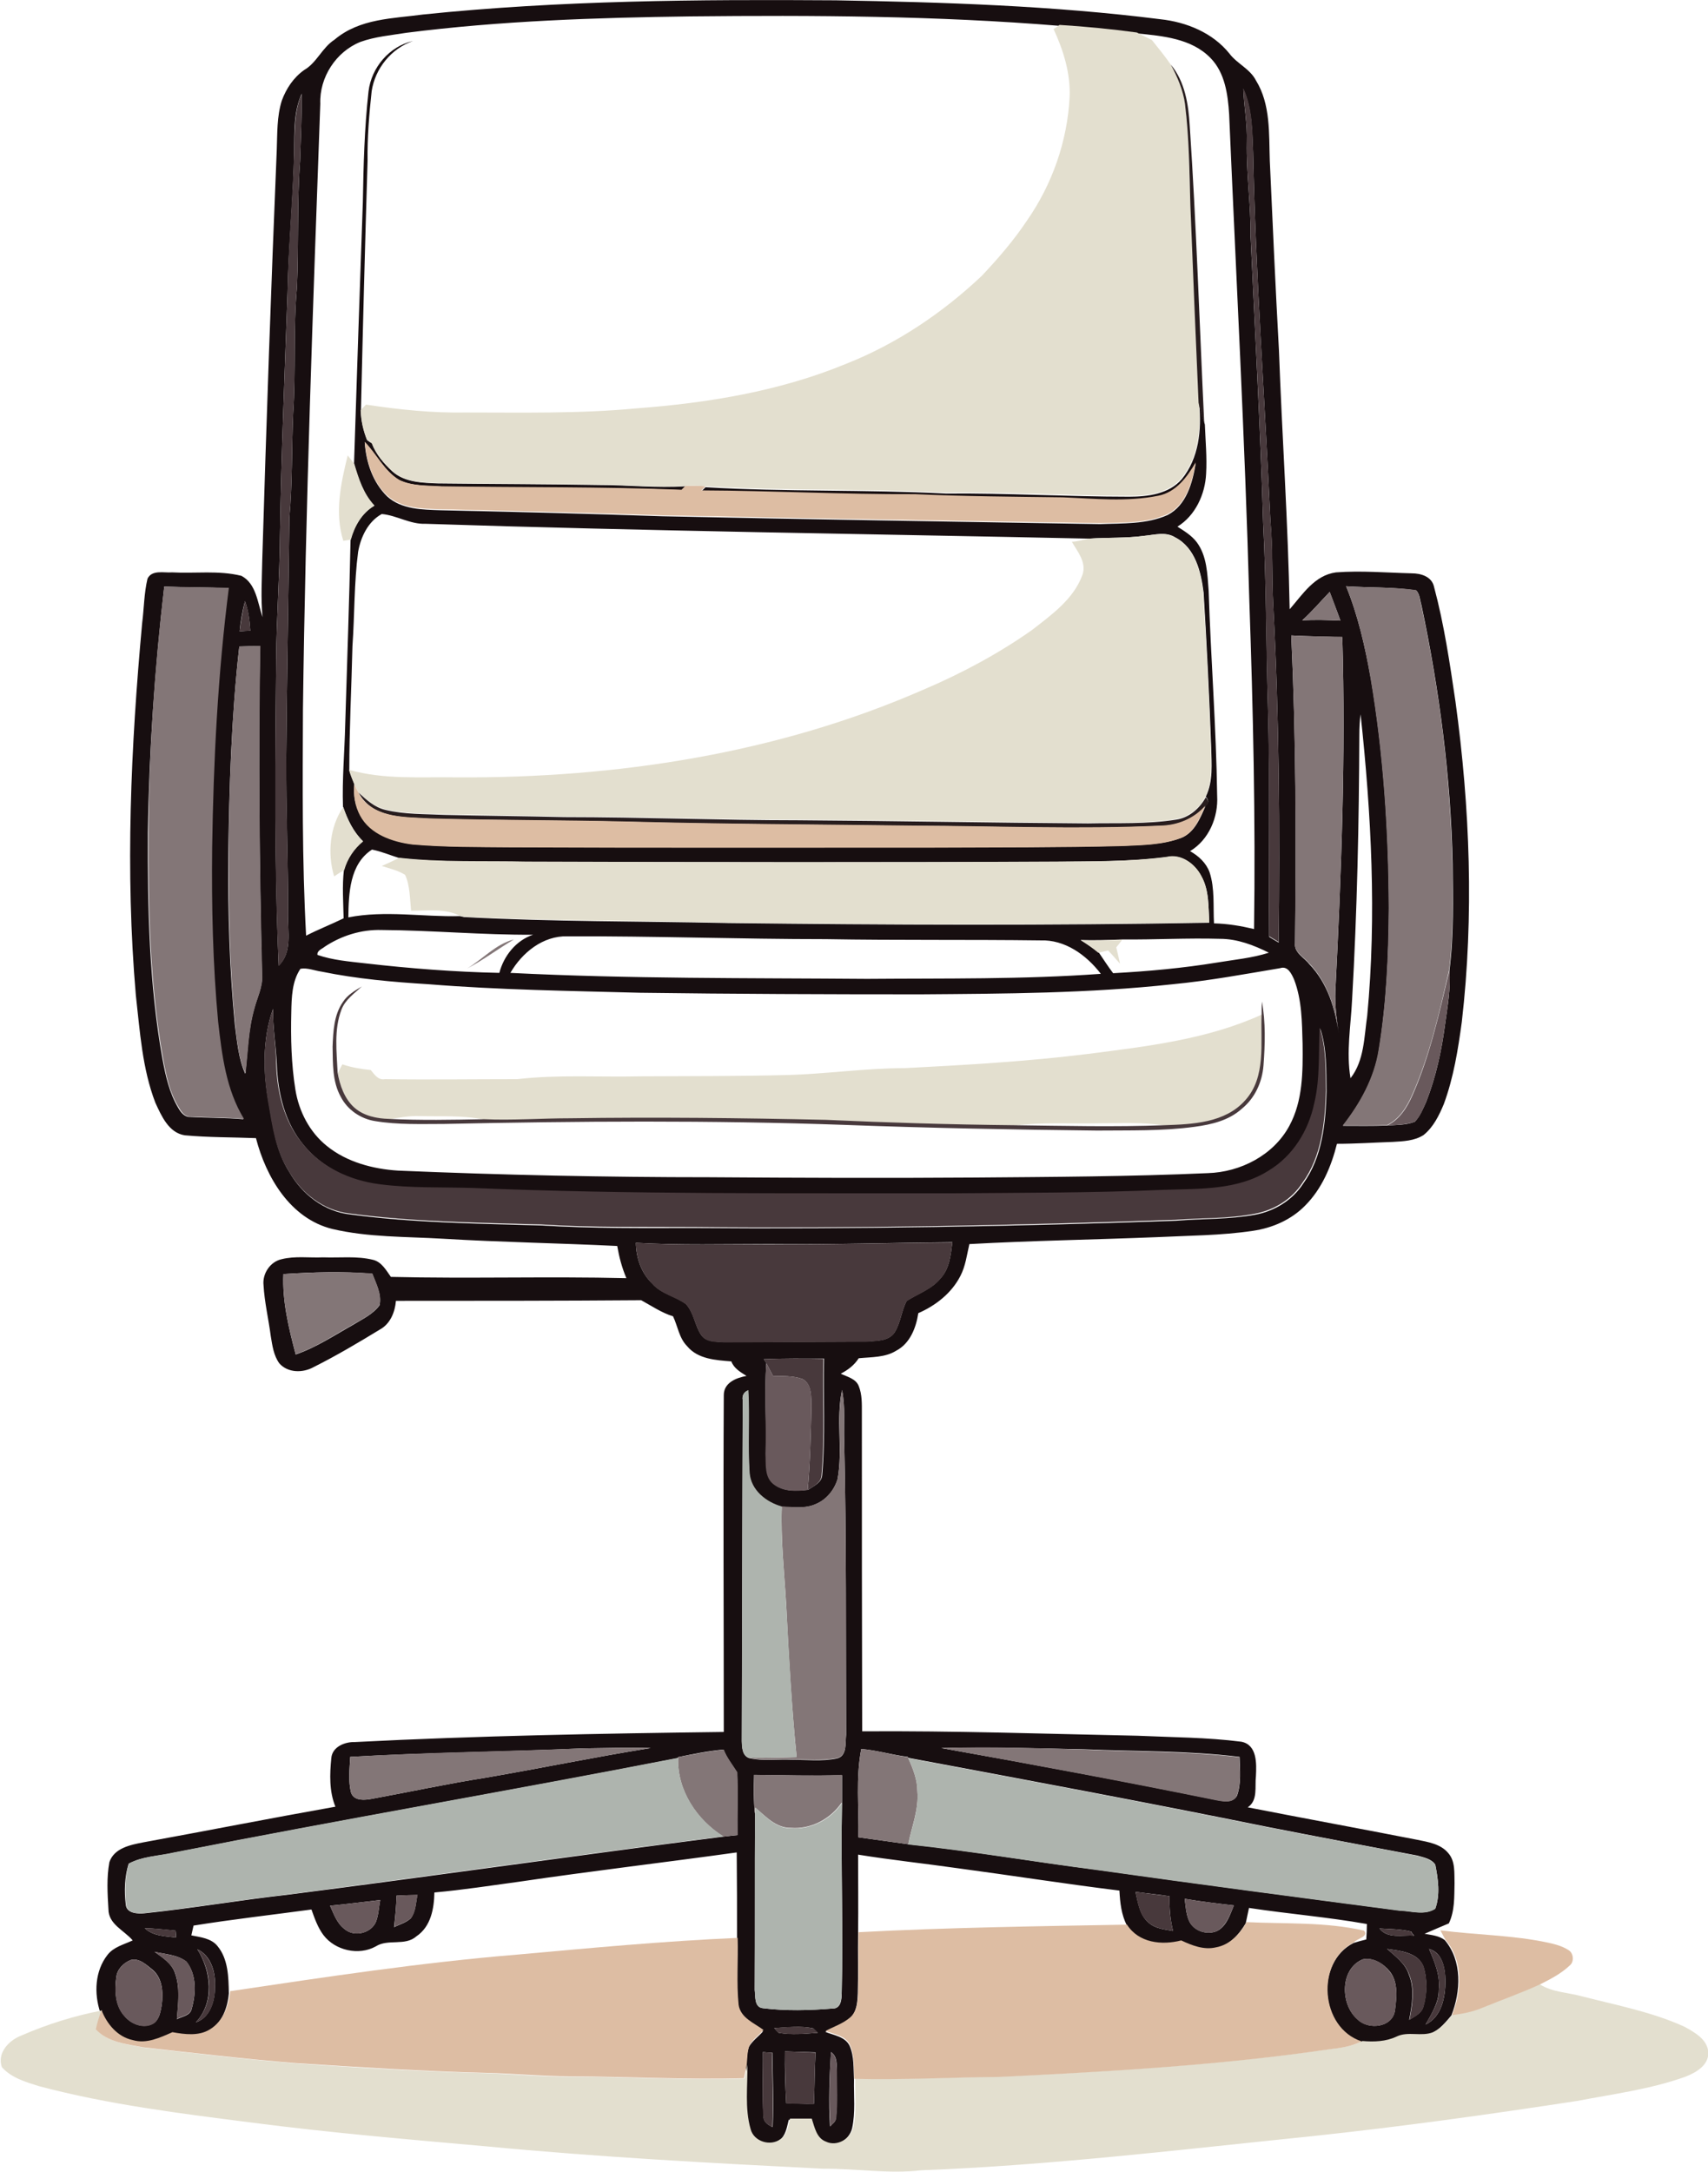 <?xml version="1.0" encoding="utf-8"?>
<!-- Generator: Adobe Illustrator 19.2.0, SVG Export Plug-In . SVG Version: 6.00 Build 0)  -->
<svg version="1.1" id="Layer_1" xmlns="http://www.w3.org/2000/svg" xmlns:xlink="http://www.w3.org/1999/xlink" x="0px" y="0px"
	 viewBox="0 0 541.8 688.7" enable-background="new 0 0 541.8 688.7" xml:space="preserve">
<g>
	<g>
		<path fill="#170E10" d="M134.2,4.6c43.5-4.5,87.2-4.8,130.9-4.5c34.4,0.6,68.9,1.7,103,6c8.3,0.9,16.6,4.3,21.9,10.9
			c2.4,3.2,6.5,4.8,8.4,8.5c4.7,7.6,4.1,16.9,4.4,25.5c0.9,20,1.8,40.1,2.9,60.1c1,27.4,2.9,54.7,3.4,82.1
			c4.1-4.7,7.9-10.8,14.7-11.7c8-0.6,16,0.1,24,0.3c2.9,0,6.4,1,7.1,4.3c3.2,11.9,5,24.2,6.8,36.4c4.6,33.6,5.9,67.9,2,101.6
			c-1.2,8.8-2.6,17.6-5.7,26c-1.5,3.6-3.3,7.3-6.4,9.8c-2.9,1.9-6.5,2-9.8,2.2c-5.9,0.2-11.8,0.6-17.7,0.6
			c-1.8,7.2-4.8,14.3-10.1,19.6c-4.4,4.5-10.4,7.1-16.6,8c-10.1,1.5-20.3,1.5-30.4,2c-19.8,0.8-39.7,1.1-59.5,2.2
			c-0.8,3.4-1.2,7-2.9,10.2c-2.8,5.4-7.8,9.3-13.3,11.7c-0.7,4.6-2.6,9.6-7,11.9c-3.5,2.2-7.9,2-11.9,2.4c-1.4,2.2-3.4,3.7-5.7,4.9
			c2.1,1,4.8,1.6,5.7,3.9c1.1,2.7,1,5.7,1,8.5c0,33.7,0,67.3,0.1,101c29.1-0.2,58.2,0.8,87.3,1.4c11,0.5,22.1,0.5,33,1.9
			c5,1,4.8,6.9,4.6,10.9c-0.4,3.4,0.7,7.7-2.6,9.9c17.9,3.5,35.9,6.8,53.8,10.3c3.4,0.7,7.4,1.3,9.8,4.2c2.3,2.6,1.9,6.3,2,9.6
			c-0.1,4.3,0.1,8.7-1.8,12.7c-2.6,1.1-5.2,2.2-7.7,3.3c2.2,0.4,4.6,0.6,6.4,2c5.6,6.6,5.1,16.3,2.1,23.9c-1.8,2.1-3.6,4.4-6.2,5.6
			c-3.7,1.5-8-0.4-11.6,1.4c-3.4,1.6-7.1,1.8-10.8,1.4c-13.1-4.4-14.7-25.2-2.4-31.4c1.3-0.4,2.7-0.8,4-1.1c0.1-1.6,0.2-3.3,0.2-4.9
			c-12.4-2.2-24.9-3.2-37.4-5.1c-0.3,1.6-0.7,3.1-1,4.7l0,0.1c-2.1,3.6-5.2,7.1-9.5,8c-3.9,0.9-7.6-0.6-11-2.2
			c-6.2,1.6-13.5,0.8-17.2-5c-1.8-3.4-2.2-7.3-2.4-11.1c-17.1-2.1-34.2-4.8-51.4-7.1c-10.5-1.5-21-2.6-31.5-4.3
			c0,8.3,0.1,16.6,0,24.9c-0.1,6.4,0.1,12.8-0.1,19.2c-0.1,2.7-0.3,5.8-2.5,7.8c-2.3,1.9-5.1,2.9-7.8,4.3c2.7,1.1,6.3,1.5,7.7,4.4
			c1.5,3.4,1.2,7.2,1.4,10.8c-0.1,5.1,0.5,10.3-0.6,15.4c-0.9,3.7-5.2,6.3-8.7,4.6c-3-1.1-3.6-4.6-4.5-7.3c-2.3,0-4.6,0-6.9,0
			c-0.6,2.3-0.9,5-3,6.5c-3.2,2.4-8.5,0.8-9.5-3.2c-1.9-6.6-0.9-13.7-1-20.5c0.2-2,0.2-4.1,0.9-6c1.1-1.9,3-3.2,4.4-4.8
			c-2.9-2.3-7.3-3.9-7.9-8c-0.7-7.1-0.2-14.2-0.3-21.2c0-9.2,0-18.4-0.1-27.6c-23,3.2-46.1,5.9-69.1,9.3c-8.9,1.2-17.8,2.6-26.8,3.4
			c-0.1,5.1-1.1,10.8-5.7,13.9c-3.6,3.2-9,0.7-12.9,3.2c-5.4,3-12.9,1.3-16.6-3.6c-1.8-2.4-2.8-5.3-3.8-8.1
			c-12.5,1.7-25,3.1-37.4,5.1c-0.2,1-0.5,2.1-0.7,3.1c2.9,0.6,6.3,0.9,8.3,3.4c3.4,4.1,3.5,9.8,3.6,15c-0.4,4.6-2.2,9.5-6.4,12.1
			c-3.6,2.2-8,1.6-11.9,0.9c-3.9,1.7-8.2,3.8-12.6,2.5c-4.8-1-8.2-5.1-9.9-9.5c-2-6-1.7-13.1,2.3-18.2c1.9-2.5,5.2-3.3,8-4.6
			c-2.7-3.2-7.7-5.1-7.7-9.9c-0.3-5-0.6-10,0.3-14.9c1.5-4.5,6.7-5.5,10.8-6.3c20.3-3.7,40.6-7.7,60.9-11.3
			c-2-4.9-1.8-10.3-1.3-15.4c0.3-3.6,4.3-5.2,7.5-5.1c39-2,78-2.7,117-3.2c0-35.6-0.2-71.2,0-106.8c0-4,4-5.5,7.2-6.1
			c-1.9-1.2-4-2.4-4.8-4.6c-4.9-0.4-10.6-0.7-14-4.8c-2.6-2.6-3-6.4-4.5-9.5c-3.6-1.1-6.8-3.3-10.1-5.1c-25.9,0.2-51.9,0.2-77.8,0.2
			c-0.3,3.6-1.8,7.3-5.1,9.1c-6.9,4.2-13.8,8.3-21,11.9c-3.4,1.9-8.2,1.9-10.9-1.2c-1.8-2.5-2.2-5.6-2.7-8.6
			c-0.7-5.4-2-10.8-2.3-16.2c-0.4-3.6,2.1-7.4,5.7-8.2c4.3-1.1,8.8-0.4,13.2-0.6c5.3,0.2,10.7-0.5,15.9,0.8c2.7,0.7,4.1,3.3,5.6,5.4
			c24.9,0.6,49.8-0.2,74.7,0.4c-1.4-3.3-2.3-6.7-2.9-10.2c-18.4-0.9-36.9-1.2-55.3-2.3c-11.7-0.7-23.6-0.4-35.1-3.1
			c-13.3-3.3-21-16.4-24.2-28.8c-7.5-0.3-15.1-0.2-22.6-0.9c-5.1-0.8-7.4-6.2-9.3-10.3c-4.2-10.9-4.9-22.7-6.2-34.1
			c-3.4-39.3-1.6-78.8,2-118c0.6-4.7,0.6-9.5,1.7-14.1c1.4-2.9,5.2-1.8,7.8-2c7.3,0.4,14.8-0.7,22,1.1c4.7,2.5,5.1,8.5,6.7,13.1
			c-0.6-6-0.2-12.1-0.1-18.2c1.3-43.4,2.8-86.7,4.6-130c0.2-5.2,0-10.5,1.6-15.6c1.4-3.8,3.7-7.3,7.1-9.7c4-2.3,5.7-7.1,9.6-9.6
			C114.1,5.8,124.7,5.9,134.2,4.6z M219,5.2c-30.1,0.4-60.3,1.4-90.1,5.2c-4.9,0.8-9.9,1.2-14.6,2.9c-7.7,3.1-13,11.2-12.7,19.6
			c-2.3,64-4.7,128-5.5,192c-0.1,23.9-0.3,47.9,1,71.8c3.9-2,8-3.6,11.9-5.5c-0.1-5.1-0.5-10.3,0.1-15.4c1.1-3.6,3.1-6.7,6-9.1
			c-3.1-3-4.9-6.9-6.3-10.9c-0.3-8.7,0.5-17.3,0.7-25.9c0.6-19.6,1.3-39.2,1.7-58.7c1.2-4.4,3.5-8.5,7.5-10.8
			c-3.5-3.7-5-8.5-6.4-13.2c0.9-27.7,1.8-55.4,2.8-83.1c0.2-11.7,0.5-23.4,1.8-35.1c0.9-7.6,6.6-14.3,14.1-16
			c-6.9,2.4-12,8.7-13.1,15.9c-0.8,7.3-1.4,14.7-1.3,22.1c-0.8,26.4-1.5,52.8-2.1,79.2c0,3.2,0.8,6.4,2,9.4c0.4,0.3,1.1,0.8,1.5,1
			c1.3,3.5,3.8,6.4,6.5,8.9c3.9,3.5,9.5,3.6,14.5,3.8c17,0.2,34,0.2,51.1,0.5c9.1,0,18.2,1,27.3,0.4l-1.2,1.2
			c-25.4-0.9-50.8-0.6-76.1-1.1c-4.5-0.3-9.2-0.1-13.4-2c-4.8-2.9-7.2-8.2-11-12.1c0.4,6.3,2.5,12.7,7.1,17.2
			c4.6,4.2,11.3,4.2,17.1,4.4c23.4,0.5,46.7,1.1,70.1,1.9c46.3,1,92.6,1.7,139,2.5c7.1-0.3,14.7,0.1,21.4-2.9
			c6-3.1,7.9-10.3,8.9-16.4c-2.8,4.6-6.2,9.5-11.9,10.6c-10,2-20.3,0.9-30.3,0.5c-15.6-0.2-31.3-0.4-46.9-1
			c-22.6,0.1-45.1-1.1-67.7-1.2c0.3-0.3,1-1,1.3-1.3c25.4,1.5,50.9,0.7,76.3,2c19.3-0.2,38.6,1,58,1c5.9,0,12.7-0.8,16.8-5.6
			c5.4-6.6,6.3-15.6,5.5-23.9c0.4,2.3,1.1,4.4,1.8,6.6c0.2,5.2,0.7,10.4,0.4,15.6c-0.3,6.5-3.4,13.3-9.1,16.8
			c2.2,1.4,4.5,2.8,6.1,4.9c3.3,4.4,3.4,10.2,3.8,15.4c0.7,21.7,2.4,43.3,2.7,65c0.4,6.8-2.6,14-8.6,17.6c2.7,1.5,5.1,3.7,6.2,6.7
			c1.7,5.2,1.1,10.8,1.4,16.2c4.3,0.1,8.5,0.8,12.7,1.8c0.5-34.8-0.3-69.6-1.5-104.3c-1.4-51.4-4.2-102.7-6.4-154.1
			c-0.4-6.2-1.3-13.1-5.9-17.8c-6-6.2-15.2-7-23.3-7.8c-8.1-1.1-16.3-1.9-24.5-2.4C297.2,5,258.1,4.8,219,5.2z M395.5,45
			c-0.2,10,1.3,19.9,1.2,29.9c1.4,30.4,3.1,60.7,4,91.1c1,19.3,0.9,38.7,1.5,58.1c0.7,24.3,0.2,48.6,0.4,73c1,0.6,2,1.2,3,1.8
			c0.4-35.6,0.2-71.3-1.7-106.8c-0.5-9-0.1-18-0.9-26.9c-1.8-39-4.7-78-5.5-117c-0.3-6.7-0.3-13.7-3.1-20
			C394.6,33.7,395.7,39.3,395.5,45z M93.3,48c-0.3,15-1.8,30-2.1,45c-0.9,25.7-2,51.3-2.4,77c-0.1,13-1.1,26-1.2,39
			c-0.3,32.4-0.6,64.9,0.8,97.2c4.4-4.3,2.8-10.7,3-16.2c0-16.7-0.7-33.4-0.6-50c0.2-25.3,0.7-50.7,1-76c1-11,0.7-22,1.2-33
			c0.9-13.3,0-26.7,1.2-40c0.6-13.3,0-26.7,1-40c0.2-7.1,0.6-14.2,0.5-21.3C93.1,35.5,93.4,41.9,93.3,48z M113.6,175
			c-1.3,9.9-1.1,20-1.8,29.9c-0.3,13.1-1,26.2-1,39.3c0.5,1.5,1,2.9,1.6,4.4c-0.3,3.4,0.2,6.9,2,9.9c3.2,6,10.3,8.4,16.6,9.2
			c10.3,0.9,20.6,0.8,31,0.9c44.7,0.2,89.4,0.1,134.1,0.1c20-0.1,40,0,60-0.5c6.3-0.3,12.8-0.3,18.8-2.6c4.2-1.8,5.9-6.4,7.6-10.2
			c1.1-0.8,0.8-1.9,0-2.8c2.4-4.9,1.8-10.4,1.7-15.7c-0.6-16.4-1.4-32.7-2.4-49c-0.8-6.5-2.6-14.2-9-17.5c-3-1.9-6.5-0.8-9.7-0.5
			c-5.8,0.8-11.7,0.5-17.6,0.9c-70.2-1.5-140.4-2.4-210.5-4.7c-4.9,0.2-9.2-2.7-13.9-3.1C116.7,165.4,114.4,170.4,113.6,175z
			 M52.1,186c-3,25.9-4.8,51.9-5.2,78c-0.1,23.9,0.4,48,4.6,71.6c1,5.4,2.2,11,5.1,15.8c0.8,1.4,2,2.9,3.8,2.8
			c5.6,0.3,11.2,0.2,16.8,0.7c-5.7-9.2-6.9-20.2-8.2-30.8c-1.7-18.3-2.1-36.7-1.9-55.1c0.4-27.6,1.8-55.1,5.3-82.5
			C65.7,186.2,58.9,186.3,52.1,186z M427,185.9c3.8,9.3,6,19.1,7.8,29c4.1,24.1,5.7,48.6,5.8,73.1c-0.1,15-0.8,30.1-3.2,45
			c-1.4,8.9-5.9,17-11.4,24c4.6,0,9.3,0.1,14-0.1c2.9-0.2,6-0.1,8.8-1.2c1.7-1.8,2.6-4.1,3.6-6.3c3.1-7.9,4.9-16.2,6-24.6
			c0.8-5.7,1.8-11.4,1.4-17.2c1.4-11.2,1.1-22.5,1-33.7c-0.6-27.6-4.2-55.1-9.9-82c-0.5-1.6-0.5-3.6-1.7-4.7
			C441.8,186.1,434.4,186.4,427,185.9z M413.1,196.7c4.1-0.2,8.1-0.1,12.1,0.1c-1.1-3.1-2.3-6.1-3.4-9.1
			C418.9,190.7,416.2,193.9,413.1,196.7z M76,200.2c0.9-0.1,2.6-0.2,3.4-0.2c-0.2-3.2-0.6-6.4-1.7-9.4C76.9,193.8,76.3,197,76,200.2
			z M409.6,201.5c1.5,32.5,1.6,65,1.2,97.5c-0.4,3.1,2.9,4.6,4.5,6.7c5.8,6,8.3,14.2,9.4,22.3c-0.7-4.6-1.3-9.3-1.1-13.9
			c1.9-37.3,3.3-74.7,2.2-112C420.4,201.8,415,201.8,409.6,201.5z M75.9,205c-2.5,22.2-3.2,44.6-3.5,67c-0.1,17.6,0.4,35.3,2.1,52.9
			c0.7,5.3,1.1,10.7,3.3,15.6c0.8-6.9,0.9-13.8,2.8-20.5c0.9-3.6,2.8-7,2.5-10.9c-0.8-34.7-1.2-69.5-0.6-104.2
			C80.4,204.9,78.2,204.9,75.9,205z M431.2,232.9c-0.1,28-0.7,56.1-2.3,84.1c-0.4,8.3-1.9,16.6-0.5,24.9c4.4-5.6,4.3-13.1,5.3-19.8
			c3-31.8,1.3-63.9-2.1-95.6C431.3,228.6,431.2,230.8,431.2,232.9z M110.5,290.9c11.7-2.3,23.6-0.1,35.4-0.4c0.3,0.1,1,0.2,1.3,0.3
			c27.9,1.5,55.9,1.3,83.9,1.9c50.8,0.6,101.7,0.8,152.5-0.1c-0.3-4.9,0-10.2-2.5-14.7c-2-3.9-6.4-7.2-11-6.1
			c-12,1.5-24.1,1.3-36.1,1.5c-55.7,0.2-111.3,0.1-167,0c-13.4-0.2-26.9,0.3-40.3-1.2c-2.9-0.9-5.7-2.1-8.7-2.7
			C110.9,274,110.6,283.3,110.5,290.9z M103,300.2c-0.8,0.7-2.5,1.2-2.3,2.6c4.9,1.7,10.2,2.1,15.4,2.7c14,1.6,28.1,2.7,42.3,3
			c1.4-5.4,5.3-10.3,10.7-12.1c-16,0.1-32-1.4-48-1.5C114.6,294.7,108.3,296.7,103,300.2z M161.9,308.5c37.7,1.9,75.4,1.6,113.1,1.9
			c24.7-0.2,49.5,0.2,74.2-1.6c-4.6-6-11.4-10.9-19.2-10.6c-22.7-0.3-45.3,0-68-0.4c-27.3,0-54.7-1-82-0.9
			C172.2,296.7,165.6,302.1,161.9,308.5z M342.8,298.1c1.9,1.2,3.9,2.5,5.7,4l0.1,0c1.5,2.2,2.9,4.4,4.5,6.5
			c11.1-0.6,22.1-1.6,33.1-3.4c5.4-0.9,11-1.4,16.3-3.1c-4.8-2.4-10-4.4-15.5-4.4c-10.3-0.3-20.7,0.3-31,0.2
			C351.6,298.1,347.2,298.2,342.8,298.1z M95.3,307.2c-2.7,4-2.8,9.1-2.9,13.8c-0.2,8.2,0,16.4,1.3,24.5c1.1,6.9,4.5,13.5,10,17.9
			c6.3,5.1,14.6,7.3,22.6,7.8c32.9,1.4,65.9,2.1,98.8,2.1c28,0.2,55.9,0.3,83.9,0.1c24.7-0.2,49.4-0.3,74.1-1.4
			c10.4-0.3,20.9-5.7,25.9-15c4.3-7.9,4.3-17.2,4.2-26c-0.2-6.9-0.2-13.9-2.7-20.4c-0.8-1.8-2-4.4-4.4-3.6
			c-11.3,1.9-22.6,4-34.1,5.1c-26.6,2.9-53.3,3-80,3.2c-29.7,0-59.3-0.1-89-0.5c-22.4-0.6-44.7-0.9-67-2.7c-11.4-0.7-22.8-1.7-34-4
			C99.8,307.8,97.5,306.8,95.3,307.2z M86.6,319.9c-3.4,9.7-3.2,20.2-1.3,30.2c1.3,7.3,2.3,15,6.4,21.4c4,7.1,11.1,12.7,19.4,13.6
			c20.2,2.7,40.6,2.9,61,3.5c16,1,32,0.8,48.1,0.8c51,0.4,102-0.5,152.9-2.3c8.3-0.7,16.8-0.4,25-1.9c6.1-1.1,11.9-4.6,15.3-9.9
			c6.1-8.4,7.1-19.2,7.4-29.2c-0.1-6.7,0.1-13.6-2-20c-0.4,8,0.1,16.1-1.7,24c-1.8,8.6-6.8,16.8-14.5,21.4
			c-9.9,6.3-22.1,5.7-33.4,6.1c-22.6,0.9-45.3,0.9-68,1.1c-50.3-0.1-100.7,0.4-151-1.7c-9.9-0.3-19.9,0.1-29.7-1.2
			c-9.2-1.2-18.2-5.4-24.1-12.6c-6.1-7.2-8.3-16.7-8.6-25.9C87.5,331.3,86.5,325.6,86.6,319.9z M201.7,394.1c0.1,4.8,1.7,9.6,5.3,13
			c2.8,3.2,7.3,3.9,10.6,6.4c2.6,2.8,2.8,6.9,4.9,9.9c1.7,2.3,4.9,2,7.4,2.2c15-0.1,30-0.1,45-0.2c3-0.3,6.8,0,8.8-2.8
			c2-3.1,2.2-6.9,3.9-10.1c3.6-2.3,7.9-3.7,10.7-7.1c2.9-3.1,3.3-7.5,3.8-11.5c-19.4,0.2-38.7,0.8-58.1,0.6
			C229.9,394.5,215.8,394.9,201.7,394.1z M89.9,404c-0.4,8.6,1.7,17.2,3.9,25.5c6.5-2.2,12.3-6.1,18.2-9.4c2.9-1.8,6.3-3.3,8.4-6.2
			c0.7-3.5-1.1-6.8-2.3-10C108.7,403.1,99.3,403.4,89.9,404z M242.3,431c0.2,0.3,0.6,0.9,0.8,1.2c-0.7,9.6,0.1,19.1-0.1,28.7
			c0.1,3.3-0.4,7.5,2.6,9.7c3,2.5,7.1,2.2,10.8,1.8c1.7-1.2,4.2-2.2,4.4-4.6c1.1-12.3,0.3-24.7,0.6-37
			C254.9,430.8,248.6,430.7,242.3,431z M235.6,444c-0.1,36-0.2,72-0.3,108.1c0.1,1.9,0.1,4.7,2.4,5.4c4.4,1,8.8,0.3,13.3,0.5
			c4.8,0,9.7,0.6,14.5-0.4c3.3-0.8,2.6-5,2.9-7.5c-0.1-31,0.1-62.1-0.6-93.1c-0.2-5.4,0.4-10.8-0.7-16.2c-2,9.2,0.3,18.9-1.4,28.2
			c-1,3.4-3.5,6.5-6.8,7.9c-3.4,1.6-7.3,1-11,0.9c-5-1.4-9.8-5.2-10.2-10.7c-0.5-8.7,0.1-17.5-0.4-26.2
			C236.1,441.3,235.3,442.5,235.6,444z M111.1,557.1c-0.2,3.8-0.7,7.7,0.3,11.5c1.1,2.6,4.4,2.2,6.6,1.8c12-2.2,24-4.8,36.1-6.7
			c17.5-3,34.8-6.6,52.3-9.4c-7.1-0.2-14.3,0-21.4,0.1C160.4,555.5,135.7,555.7,111.1,557.1z M298.6,554.3
			c29.2,5.2,58.4,10.6,87.4,16.5c2.1,0.4,5.1,1,6.4-1.4c1.4-3.9,0.9-8.2,0.8-12.3c-16.3-2-32.8-1.7-49.1-2.4
			C328.9,554.4,313.7,553.9,298.6,554.3z M215,557.2l0,0.3c-53.2,10.4-106.7,19.5-159.9,30c-4.8,1.1-9.9,1.1-14.3,3.5
			c-1.3,4.2-1.4,8.7-0.9,13c0.3,2.8,3.8,2.9,6,2.7c15.2-1.6,30.3-4.2,45.5-5.9c46-5.9,91.9-12.5,138-18.4c1.5-0.2,3-0.3,4.5-0.5
			c-0.1-6.6,0.2-13.3-0.1-19.9c-1.5-2.4-3.3-4.6-4.3-7.2C224.7,555.2,219.9,556.2,215,557.2z M273.2,554.6c-1.8,9.2-0.7,18.7-0.9,28
			c5.3,0.7,10.6,1.5,15.8,2.2c20.1,2.1,39.9,5.6,59.9,8.1c31.9,4.5,63.9,8.7,95.9,12.9c3.7,0.1,8,1.7,11.4-0.6
			c1.6-4.5,0.9-9.3,0-13.9c-1.2-1.9-3.7-2.3-5.7-2.9c-15.9-3-31.8-6-47.6-9.1c-37.9-7.7-75.9-14.8-113.9-21.9l-0.1-0.3
			C283,556.5,278.2,555,273.2,554.6z M239.2,562.8c-0.1,4.1-0.2,8.3,0.3,12.4c-0.1,18.6,0,37.2-0.1,55.8c0.3,2.1-0.2,5.5,2.6,5.8
			c7.3,0.9,14.8,0.7,22.1,0.1c2.7,0.1,2.9-3,2.9-4.9c0.5-20.1-0.3-40.2,0.1-60.3c0-2.9,0-5.9,0-8.8
			C257.8,563.2,248.5,562.9,239.2,562.8z M360.2,599.9c0.8,3.5,1.3,7.4,4.2,9.8c2.1,1.9,5,2.1,7.7,2.6c-0.9-3.6-1.2-7.3-1.1-11
			C367.3,600.7,363.7,600.4,360.2,599.9z M125.8,601.1c-0.1,3.3-0.4,6.6-0.8,10c1.8-0.9,3.8-1.4,5.3-2.8c1.6-2.1,1.6-5,2.1-7.4
			C130.3,600.9,128.1,601,125.8,601.1z M375.8,602.1c0.3,2.3,0.4,4.6,1.3,6.8c1.4,3.5,6,4.9,9.2,3.3c2.9-1.7,3.9-5.1,5.1-8
			C386.2,603.6,381,603,375.8,602.1z M104.7,604.3c1.2,2.7,2.2,5.6,4.6,7.4c3.1,2.7,8.5,1.3,10-2.4c0.8-2.2,0.9-4.6,1.3-6.8
			C115.3,603.1,110,603.8,104.7,604.3z M45.9,611.4c2.7,2.6,6.5,2.5,9.9,3c0-0.5,0-1.6-0.1-2.2C52.4,611.9,49.2,611.5,45.9,611.4z
			 M437.6,611.5c2.5,3.4,7.3,2,11,2.3c-0.3-0.3-0.8-1-1-1.3C444.3,611.7,440.9,611.7,437.6,611.5z M440,618c2.6,2.3,5.8,4.6,6.9,8.1
			c1.9,4.6,1,9.7,0.1,14.4c1.7-1.1,3.9-2,4.5-4.2c1.2-4.1,1.3-8.7,0-12.8C449.7,619.1,444.2,618.6,440,618z M453.3,618
			c1.8,4.1,3.6,8.4,3.1,13c0,4.1-2.3,7.6-4.2,11c5.2-2.5,6.3-8.8,6.3-14C458.4,624.1,457.6,619.2,453.3,618z M49,618.9
			c2.5,1.8,5.4,3.6,6.5,6.7c1.7,4.7,1,9.8,0.6,14.7c1.6-0.9,4.3-1.1,4.7-3.3c1.4-4.9,1.6-10.9-1.7-15
			C56.2,619.8,52.4,619.7,49,618.9z M62.6,618.1c4.4,6.9,5.5,16.9-0.5,23.2c4.6-1.5,6.1-6.9,6.1-11.3
			C68.4,625.4,67,620.2,62.6,618.1z M41.5,621.5c-2.3,0.9-4.3,2.9-4.6,5.4c-0.6,4.2-0.4,9.2,2.7,12.5c2.1,2.5,6,4,9.1,2.2
			c1.9-1.3,2.2-3.7,2.6-5.8c0.5-3.9,0.3-8.5-2.9-11.2C46.5,623.1,44.2,620.8,41.5,621.5z M432.3,621.3c-7.3,3-7.2,14.3-1.7,19
			c3.4,3.5,11.1,2.7,11.9-2.8c0.5-4.1,1.1-8.8-1.6-12.3C438.9,622.7,435.6,620.6,432.3,621.3z M245.6,643.1c0.3,0.4,1,1.1,1.4,1.5
			c4.1,0.7,8.3,0.3,12.4,0c-0.4-0.4-1.1-1-1.4-1.4C253.9,642.3,249.7,642.9,245.6,643.1z M242,650.7c0.1,6.8-0.3,13.6,0.2,20.3
			c-0.1,1.8,1.4,2.8,2.9,3.5c0.4-7.9,0-15.7-0.1-23.6C244.2,650.9,242.8,650.8,242,650.7z M249,650.5c-0.1,5.5,0.1,10.9,0.4,16.4
			c2.9,0.1,5.9,0.3,8.8,0.2c0.2-5.4,0.2-10.8,0.5-16.3C255.5,650.7,252.3,650.6,249,650.5z M263.6,650.7c-0.5,7.8-0.8,15.7-0.3,23.6
			c0.7-0.8,1.9-1.5,1.9-2.8c0.5-4.9,0.2-9.8,0.2-14.6C265.4,654.8,265.7,652.1,263.6,650.7z"/>
	</g>
</g>
<g>
	<path fill="#E3DFCF" d="M336.1,7.9c8.2,0.5,16.3,1.3,24.5,2.4c1.6,0.8,3.2,1.6,4.8,2.4c2.1,2.6,4.1,5.1,6,7.8
		c2.1,3.9,3.9,8,4.5,12.5c1.3,10.6,1.3,21.3,1.8,32c0.8,20.9,1.7,41.8,2.6,62.7c0.7,8.2-0.1,17.3-5.5,23.9
		c-4.1,4.8-10.8,5.7-16.8,5.6c-19.3,0-38.6-1.3-58-1c-25.4-1.3-50.9-0.5-76.3-2c-2.1-0.2-4.3-0.3-6.4-0.1
		c-9.1,0.6-18.2-0.4-27.3-0.4c-17-0.3-34-0.3-51.1-0.5c-5-0.2-10.6-0.3-14.5-3.8c-2.7-2.5-5.2-5.4-6.5-8.9c-0.4-0.3-1.1-0.8-1.5-1
		c-1.2-3-1.9-6.2-2-9.4c0.4-0.4,1.3-1.4,1.7-1.8c10.5,1.6,21.1,2.7,31.7,2.5c18,0,36.1,0.4,54-1.3c22.6-1.7,45.4-5.4,66.5-14.1
		c16-6.3,30.6-16.1,43.1-27.9c5.2-5.5,10.2-11.3,14.4-17.6c8-11.5,12.8-25.2,13.5-39.2c0.3-7.5-2-14.8-5.1-21.5
		C334.8,8.9,335.7,8.2,336.1,7.9z"/>
	<path fill="#E3DFCF" d="M110.3,144.4c0.7,0.9,1.4,1.8,2.1,2.7c1.4,4.7,2.9,9.5,6.4,13.2c-4,2.4-6.3,6.5-7.5,10.8
		c-0.6,0.1-1.8,0.3-2.4,0.4C106.1,162.6,108.1,153.3,110.3,144.4z"/>
	<path fill="#E3DFCF" d="M345.4,170.8c5.9-0.4,11.8-0.1,17.6-0.9c3.2-0.3,6.7-1.3,9.7,0.5c6.4,3.3,8.2,11,9,17.5
		c1,16.3,1.8,32.7,2.4,49c0.1,5.3,0.6,10.8-1.7,15.7c-1.9,3.6-5.2,6.5-9.4,7.1c-9.2,1.6-18.6,1-28,1.2c-30.7-0.2-61.3-0.8-92-1
		c-24.7,0-49.4-1-74.1-1c-12.6-0.3-25.3-0.4-37.9-0.7c-6.3-0.3-12.7-0.1-18.9-1.6c-3.4-0.8-6-3.2-8.5-5.5c-0.5-0.9-0.9-1.8-1.3-2.6
		c-0.6-1.4-1.2-2.9-1.6-4.4c11.2,3.2,22.8,2.2,34.3,2.4c50.4,0.3,101.5-7.5,147.9-27.8c12-5.1,23.6-11.3,34.3-18.8
		c6.3-4.9,13.4-9.9,16.2-17.7c1.3-3.9-1.6-7.3-3.4-10.4C341.8,171.7,343.6,171.2,345.4,170.8z"/>
	<path fill="#E3DFCF" d="M106,277.9c-2.2-7.2-1.4-15.8,2.9-22c1.3,4,3.2,7.9,6.3,10.9c-2.9,2.4-5,5.5-6,9.1
		C108.1,276.5,107,277.2,106,277.9z"/>
	<path fill="#E3DFCF" d="M126.7,272c13.4,1.5,26.9,0.9,40.3,1.2c55.7,0.2,111.3,0.3,167,0c12-0.1,24.1,0.1,36.1-1.5
		c4.6-1.1,9,2.2,11,6.1c2.5,4.5,2.2,9.7,2.5,14.7c-50.8,0.9-101.7,0.7-152.5,0.1c-28-0.7-56-0.5-83.9-1.9c-0.3-0.1-1-0.2-1.3-0.3
		c-4.8-2.4-10.3-1.6-15.5-1.6c-0.4-3.8-0.3-7.9-1.9-11.4c-2.3-1.4-4.9-2-7.4-2.8C123,273.8,124.8,272.9,126.7,272z"/>
	<path fill="#E3DFCF" d="M342.8,298.1c4.4,0.2,8.8,0,13.2-0.1c-0.6,0.8-1.3,1.6-1.9,2.4c0.4,1.7,0.8,3.5,1.2,5.2
		c-1.3-1.4-2.5-2.9-3.8-4.2c-1,0.2-2,0.5-3,0.7l-0.1,0C346.6,300.6,344.7,299.3,342.8,298.1z"/>
	<path fill="#E3DFCF" d="M345.1,334.2c18.7-2.4,37.9-4.6,55.2-12.5c-0.4,9.1,1.5,19.9-5.2,27.3c-6.4,7.1-16.7,7.6-25.6,7.9
		c-6.8-1.1-13.6-0.7-20.5-0.7c-9.1,0.2-18.3-0.4-27.4,0.7c-19.9-0.2-39.8-0.8-59.6-1.7c-27-0.6-54.1-1-81.1-0.5
		c-9.2,0-18.3,0.6-27.4,0.3c-6.8-1.4-13.7-0.9-20.5-1.1c-3.2-0.1-6.4,0.5-9.5,1c-3.8-0.2-7.9-0.9-10.9-3.5c-3.3-2.8-4.8-7-5.4-11.2
		c0.5-0.9,0.9-1.8,1.4-2.7c2.9,1,6,1.5,9,1.8c1.2,1.4,2.3,3.3,4.5,2.9c14,0.2,28,0,42,0c12.9-1.5,26-0.6,39-0.9
		c15.4-0.1,30.7,0,46.1-0.4c12.7-0.3,25.2-2.2,37.9-2.2C306.4,337.7,325.8,336.6,345.1,334.2z"/>
	<path fill="#E3DFCF" d="M469.9,636.7c6.2-2.5,12.5-4.7,18.5-7.5c4.1,2.6,9.1,2.6,13.7,3.9c10.9,2.8,22,4.9,32.3,9.6
		c3.2,1.8,7.3,4,7.5,8.2c0.1,4-3.9,6.3-7.2,7.6c-11.1,4-22.9,5.5-34.4,7.7c-28,4.3-56.1,8.2-84.3,11.2
		c-41.2,4.2-82.4,9.2-123.8,10.8c-10.4,1.2-20.7-0.6-31.1-0.5c-35.7-1.8-71.4-3.7-106.9-7.1c-24.7-2.2-49.5-4.3-74.1-7.5
		c-22.7-2.9-45.6-5.7-67.8-11.6c-4.1-1.3-8.7-2.6-11.7-6c-1.6-4.5,2.2-8.5,6.1-10c8.2-3.6,16.9-6.3,25.7-8c-0.7,2-1.5,4-1.8,6.1
		c3.8,4,9.8,4.7,15,5.7c16.1,1.8,32.1,3.7,48.3,5c20.1,1.4,40.2,2.6,60.4,3.1c9,0.3,18,1.2,27,1.1c18.3,0.1,36.6,1.1,54.9,0.6
		c0.3-1.5,0.6-3,0.9-4.5c0.1,6.8-0.9,13.9,1,20.5c1,4,6.3,5.6,9.5,3.2c2.2-1.4,2.4-4.2,3-6.5c2.3,0,4.6,0,6.9,0
		c0.9,2.7,1.5,6.2,4.5,7.3c3.5,1.7,7.9-0.9,8.7-4.6c1.1-5,0.5-10.3,0.6-15.4c15.3,0.4,30.6-0.5,45.9-0.6c35.1-1.7,70.2-3.7,105-8.8
		c3.4-0.4,6.9-0.9,10-2.5c3.6,0.3,7.4,0.2,10.8-1.4c3.6-1.8,7.9,0.1,11.6-1.4c2.6-1.2,4.4-3.5,6.2-5.6
		C463.7,638.5,466.9,637.9,469.9,636.7z"/>
</g>
<g>
	<path fill="#281D1E" d="M375.9,33c-0.6-4.4-2.4-8.6-4.5-12.5c4.5,5.4,5.6,12.6,6,19.4c2.1,31.4,3.1,62.9,4.6,94.4
		c-0.7-2.2-1.4-4.3-1.8-6.6c-0.9-20.9-1.8-41.8-2.6-62.7C377.3,54.3,377.2,43.6,375.9,33z"/>
	<path fill="#281D1E" d="M113.7,251.3c2.5,2.3,5.1,4.7,8.5,5.5c6.2,1.5,12.6,1.3,18.9,1.6c12.6,0.3,25.3,0.4,37.9,0.7
		c24.7,0,49.4,1,74.1,1c30.7,0.2,61.3,0.8,92,1c9.3-0.2,18.7,0.3,28-1.2c4.1-0.6,7.4-3.5,9.4-7.1c0.8,0.9,1.1,2,0,2.8
		c-3.6,4.1-8.8,6.2-14.2,6.3c-26,1.2-52.1,0.1-78.1,0c-30.4-0.4-60.8-0.5-91.2-1.3c-20.9-0.5-41.9-0.4-62.8-1
		c-7.5-0.5-16.6,0-21.5-6.7L113.7,251.3z"/>
</g>
<g>
	<path fill="#48393C" d="M395.5,45c0.2-5.7-0.9-11.3-1.1-17c2.9,6.3,2.9,13.3,3.1,20c0.8,39.1,3.7,78,5.5,117
		c0.9,8.9,0.4,17.9,0.9,26.9c1.9,35.6,2.1,71.2,1.7,106.8c-1-0.6-2-1.2-3-1.8c-0.2-24.3,0.2-48.6-0.4-73
		c-0.7-19.4-0.5-38.7-1.5-58.1c-0.9-30.4-2.6-60.7-4-91.1C396.8,64.9,395.3,55,395.5,45z"/>
	<path fill="#48393C" d="M93.3,48c0.2-6.1-0.1-12.5,2.4-18.2c0.1,7.1-0.3,14.2-0.5,21.3c-1,13.3-0.4,26.6-1,40
		c-1.2,13.3-0.3,26.7-1.2,40c-0.5,11-0.2,22-1.2,33c-0.3,25.3-0.8,50.7-1,76c0,16.7,0.6,33.4,0.6,50c-0.2,5.5,1.4,11.9-3,16.2
		c-1.5-32.4-1.1-64.8-0.8-97.2c0.1-13,1.1-26,1.2-39c0.4-25.7,1.5-51.3,2.4-77C91.4,77.9,92.9,63,93.3,48z"/>
	<path fill="#48393C" d="M76,200.2c0.4-3.2,1-6.4,1.7-9.6c1.2,3,1.5,6.2,1.7,9.4C78.5,200,76.8,200.1,76,200.2z"/>
	<path fill="#48393C" d="M108.8,317.7c1.4-2.2,3.8-3.6,6-4.9c-2.4,2.2-5.3,4.2-6.5,7.4c-2.4,6.3-1.5,13.3-1.2,19.9
		c0.7,4.1,2.2,8.4,5.4,11.2c3,2.6,7.1,3.4,10.9,3.5c10,0.5,20.1,0.3,30.1,0.1c9.1,0.4,18.3-0.3,27.4-0.3c27-0.4,54.1-0.1,81.1,0.5
		c19.9,0.9,39.7,1.5,59.6,1.7c15.9,0.2,31.9,0.6,47.8,0c8.9-0.3,19.2-0.7,25.6-7.9c6.7-7.4,4.8-18.2,5.2-27.3c0-1.3,0-2.6,0.1-4
		c1.2,6.6,1,13.5,0.5,20.2c-0.4,5.3-2.7,10.4-6.9,13.8c-4.1,3.7-9.6,5-14.9,5.7c-10.3,1.4-20.8,1.1-31.1,1.2
		c-26.7-0.3-53.4-0.8-80-1.8c-42.3-1.5-84.7-1.2-127-0.3c-7.3,0-14.7,0.3-21.9-0.9c-4.6-0.7-8.8-3.6-10.9-7.7
		c-2.7-4.8-2.5-10.6-2.6-15.9C105.7,327.1,105.9,321.8,108.8,317.7z"/>
	<path fill="#48393C" d="M86.6,319.9c-0.1,5.7,0.9,11.4,1,17.1c0.2,9.2,2.5,18.8,8.6,25.9c5.9,7.3,14.9,11.4,24.1,12.6
		c9.8,1.3,19.8,0.9,29.7,1.2c50.3,2.1,100.7,1.6,151,1.7c22.7-0.2,45.3-0.1,68-1.1c11.3-0.4,23.5,0.2,33.4-6.1
		c7.7-4.6,12.7-12.7,14.5-21.4c1.9-7.9,1.3-16,1.7-24c2.1,6.4,1.9,13.3,2,20c-0.3,10.1-1.3,20.8-7.4,29.2c-3.4,5.3-9.1,8.8-15.3,9.9
		c-8.2,1.6-16.7,1.3-25,1.9c-50.9,1.8-101.9,2.8-152.9,2.3c-16-0.1-32.1,0.2-48.1-0.8c-20.3-0.6-40.8-0.8-61-3.5
		c-8.3-0.9-15.4-6.5-19.4-13.6c-4.1-6.4-5.1-14-6.4-21.4C83.4,340,83.2,329.5,86.6,319.9z"/>
	<path fill="#48393C" d="M201.7,394.1c14.1,0.8,28.2,0.5,42.3,0.5c19.4,0.1,38.7-0.5,58.1-0.6c-0.5,4-0.9,8.4-3.8,11.5
		c-2.8,3.4-7.1,4.8-10.7,7.1c-1.7,3.2-1.9,7-3.9,10.1c-2,2.7-5.8,2.5-8.8,2.8c-15,0.1-30,0.1-45,0.2c-2.6-0.2-5.7,0.1-7.4-2.2
		c-2.1-3.1-2.4-7.1-4.9-9.9c-3.3-2.4-7.8-3.2-10.6-6.4C203.4,403.7,201.8,398.9,201.7,394.1z"/>
	<path fill="#48393C" d="M242.3,431c6.3-0.3,12.6-0.2,18.9-0.1c-0.3,12.3,0.5,24.7-0.6,37c-0.2,2.4-2.6,3.4-4.4,4.6
		c0.8-8.8,1-17.7,1.2-26.5c-0.1-3,0.2-7-2.8-8.7c-3-1.1-6.3-0.9-9.4-1c-0.7-1.3-1.4-2.7-2.1-4C242.9,432,242.5,431.3,242.3,431z"/>
	<path fill="#48393C" d="M360.2,599.9c3.6,0.5,7.2,0.9,10.8,1.4c-0.1,3.7,0.2,7.4,1.1,11c-2.6-0.5-5.6-0.7-7.7-2.6
		C361.4,607.3,360.9,603.3,360.2,599.9z"/>
	<path fill="#48393C" d="M45.9,611.4c3.3,0.1,6.5,0.4,9.8,0.8c0,0.5,0,1.6,0.1,2.2C52.4,613.9,48.6,614,45.9,611.4z"/>
	<path fill="#48393C" d="M437.6,611.5c3.3,0.2,6.7,0.2,9.9,1c0.3,0.3,0.8,1,1,1.3C444.9,613.5,440.1,614.9,437.6,611.5z"/>
	<path fill="#48393C" d="M440,618c4.2,0.6,9.6,1.1,11.6,5.5c1.2,4.1,1.2,8.7,0,12.8c-0.6,2.2-2.8,3.1-4.5,4.2
		c0.9-4.7,1.8-9.8-0.1-14.4C445.8,622.6,442.7,620.4,440,618z"/>
	<path fill="#48393C" d="M453.3,618c4.3,1.3,5.2,6.1,5.2,10c0,5.2-1.1,11.5-6.3,14c1.9-3.5,4.3-6.9,4.2-11
		C456.9,626.4,455.1,622.1,453.3,618z"/>
	<path fill="#48393C" d="M62.6,618.1c4.4,2.2,5.8,7.4,5.6,11.9c0.1,4.4-1.4,9.8-6.1,11.3C68.2,634.9,67.1,625,62.6,618.1z"/>
	<path fill="#48393C" d="M245.6,643.1c4.1-0.3,8.3-0.8,12.4,0.1c0.4,0.3,1.1,1,1.4,1.4c-4.1,0.3-8.3,0.8-12.4,0
		C246.6,644.3,245.9,643.5,245.6,643.1z"/>
	<path fill="#48393C" d="M242,650.7c0.7,0.1,2.2,0.2,2.9,0.2c0.1,7.9,0.5,15.7,0.1,23.6c-1.4-0.7-2.9-1.7-2.9-3.5
		C241.7,664.3,242.1,657.5,242,650.7z"/>
	<path fill="#48393C" d="M249,650.5c3.2,0.1,6.5,0.2,9.7,0.4c-0.3,5.4-0.3,10.8-0.5,16.3c-3,0-5.9-0.1-8.8-0.2
		C249.1,661.4,249,656,249,650.5z"/>
</g>
<g>
	<path fill="#DDBDA3" d="M115.7,140.1c3.8,3.9,6.2,9.3,11,12.1c4.1,2,8.9,1.7,13.4,2c25.4,0.4,50.8,0.1,76.1,1.1l1.2-1.2
		c2.1-0.1,4.3-0.1,6.4,0.1c-0.3,0.3-1,1-1.3,1.3c22.6,0.1,45.1,1.3,67.7,1.2c15.6,0.7,31.3,0.8,46.9,1c10.1,0.4,20.4,1.5,30.3-0.5
		c5.7-1.1,9.2-6,11.9-10.6c-1.1,6.1-2.9,13.3-8.9,16.4c-6.6,3-14.2,2.7-21.4,2.9c-46.3-0.8-92.6-1.5-139-2.5
		c-23.4-0.8-46.7-1.4-70.1-1.9c-5.9-0.2-12.5-0.2-17.1-4.4C118.2,152.8,116.2,146.3,115.7,140.1z"/>
	<path fill="#DDBDA3" d="M112.4,248.7c0.4,0.9,0.8,1.8,1.3,2.6l0.8,1.5c5,6.7,14.1,6.2,21.5,6.7c20.9,0.6,41.9,0.5,62.8,1
		c30.4,0.8,60.8,0.9,91.2,1.3c26,0.1,52.1,1.2,78.1,0c5.4-0.1,10.6-2.2,14.2-6.3c-1.7,3.9-3.4,8.5-7.6,10.2
		c-6,2.3-12.5,2.3-18.8,2.6c-20,0.5-40,0.4-60,0.5c-44.7,0-89.4,0.1-134.1-0.1c-10.3-0.1-20.7,0-31-0.9c-6.3-0.8-13.4-3.2-16.6-9.2
		C112.6,255.6,112,252.1,112.4,248.7z"/>
	<path fill="#DDBDA3" d="M395.4,609.6l0-0.1c12.4,0.6,25.1-0.1,37.3,2.7c1.6,1.9-2.2,2.5-3.2,3.7c-12.3,6.3-10.7,27.1,2.4,31.4
		c-3.1,1.6-6.6,2.1-10,2.5c-34.8,5.1-69.9,7.1-105,8.8c-15.3,0.1-30.6,1-45.9,0.6c-0.2-3.6,0.1-7.4-1.4-10.8c-1.4-2.9-5-3.3-7.7-4.4
		c2.6-1.4,5.5-2.3,7.8-4.3c2.2-1.9,2.4-5.1,2.5-7.8c0.2-6.4,0-12.8,0.1-19.2c28.4-1.5,56.8-1.9,85.2-2.4c3.7,5.8,11,6.6,17.2,5
		c3.4,1.6,7.2,3.1,11,2.2C390.2,616.7,393.3,613.2,395.4,609.6z"/>
	<path fill="#DDBDA3" d="M456.9,612.1c11.4,1.5,22.9,1.5,34.1,3.9c2.3,0.5,4.6,1.1,6.6,2.4c1.5,0.9,1.8,3.5,0.5,4.7
		c-2.8,2.7-6.3,4.5-9.7,6.2c-6.1,2.8-12.4,5-18.5,7.5c-2.9,1.2-6.1,1.8-9.3,2.2c3.1-7.7,3.6-17.3-2.1-23.9
		C457.9,614,457.4,613,456.9,612.1z"/>
	<path fill="#DDBDA3" d="M164.1,619.8c23.3-2.1,46.6-4.3,69.9-5.3c0.2,7.1-0.4,14.2,0.3,21.2c0.6,4.2,5,5.8,7.9,8
		c-1.4,1.6-3.3,2.9-4.4,4.8c-0.8,1.9-0.7,4-0.9,6c-0.3,1.5-0.6,3-0.9,4.5c-18.3,0.5-36.6-0.5-54.9-0.6c-9,0-18-0.9-27-1.1
		c-20.1-0.5-40.3-1.8-60.4-3.1c-16.1-1.3-32.2-3.2-48.3-5c-5.2-1-11.2-1.6-15-5.7c0.4-2.1,1.1-4.1,1.8-6.1c1.7,4.4,5.1,8.5,9.9,9.5
		c4.4,1.3,8.7-0.8,12.6-2.5c3.9,0.7,8.4,1.3,11.9-0.9c4.1-2.5,6-7.4,6.4-12.1C103.3,626.9,133.6,622.3,164.1,619.8z"/>
</g>
<g>
	<path fill="#837677" d="M52.1,186c6.8,0.2,13.7,0.2,20.5,0.4c-3.5,27.3-4.9,54.9-5.3,82.5c-0.2,18.4,0.2,36.8,1.9,55.1
		c1.2,10.5,2.5,21.5,8.2,30.8c-5.6-0.5-11.2-0.4-16.8-0.7c-1.8,0.2-3-1.4-3.8-2.8c-3-4.8-4.1-10.3-5.1-15.8
		c-4.2-23.6-4.7-47.7-4.6-71.6C47.3,238,49,211.9,52.1,186z"/>
	<path fill="#837677" d="M427,185.9c7.4,0.5,14.8,0.2,22.1,1.2c1.3,1.1,1.2,3.2,1.7,4.7c5.8,27,9.3,54.4,9.9,82
		c0.1,11.2,0.4,22.5-1,33.7c-3.1,13.4-6.1,27-11.7,39.6c-1.7,3.9-4.1,7.8-8.1,9.7c-4.6,0.2-9.3,0.1-14,0.1c5.5-7,10-15.1,11.4-24
		c2.5-14.9,3.1-30,3.2-45c-0.1-24.5-1.7-49-5.8-73.1C433,205,430.8,195.2,427,185.9z"/>
	<path fill="#837677" d="M413.1,196.7c3.1-2.8,5.8-6,8.7-9c1.2,3,2.3,6.1,3.4,9.1C421.2,196.6,417.2,196.5,413.1,196.7z"/>
	<path fill="#837677" d="M409.6,201.5c5.4,0.3,10.8,0.3,16.2,0.4c1.1,37.3-0.3,74.7-2.2,112c-0.2,4.7,0.4,9.3,1.1,13.9
		c-1.1-8.1-3.6-16.3-9.4-22.3c-1.7-2.1-5-3.6-4.5-6.7C411.1,266.5,411.1,234,409.6,201.5z"/>
	<path fill="#837677" d="M75.9,205c2.2-0.1,4.5-0.1,6.7-0.2c-0.6,34.8-0.3,69.5,0.6,104.2c0.3,3.8-1.6,7.3-2.5,10.9
		c-1.9,6.7-2,13.7-2.8,20.5c-2.3-4.9-2.7-10.3-3.3-15.6c-1.7-17.6-2.1-35.3-2.1-52.9C72.7,249.6,73.4,227.2,75.9,205z"/>
	<path fill="#837677" d="M148.2,307.1c5-3,9-7.7,14.8-9.2C158,300.9,153.3,304.4,148.2,307.1z"/>
	<path fill="#837677" d="M89.9,404c9.4-0.6,18.8-0.9,28.2-0.2c1.2,3.2,3.1,6.5,2.3,10c-2,2.9-5.4,4.4-8.4,6.2
		c-6,3.3-11.7,7.3-18.2,9.4C91.6,421.2,89.5,412.6,89.9,404z"/>
	<path fill="#837677" d="M265.7,468.9c1.7-9.3-0.5-18.9,1.4-28.2c1.1,5.3,0.5,10.8,0.7,16.2c0.7,31,0.5,62,0.6,93.1
		c-0.3,2.6,0.4,6.7-2.9,7.5c-4.8,0.9-9.7,0.4-14.5,0.4c-4.4-0.2-8.9,0.5-13.3-0.5c5,0.1,10-0.1,15-0.2c-1.6-16-2.5-32.1-3.3-48.2
		c-0.6-10.4-1.8-20.8-1.4-31.3c3.6,0.1,7.5,0.8,11-0.9C262.2,475.4,264.7,472.4,265.7,468.9z"/>
	<path fill="#837677" d="M111.1,557.1c24.6-1.5,49.3-1.7,73.9-2.7c7.1-0.1,14.2-0.3,21.4-0.1c-17.5,2.8-34.8,6.4-52.3,9.4
		c-12.1,1.9-24.1,4.5-36.1,6.7c-2.3,0.4-5.5,0.8-6.6-1.8C110.4,564.9,110.9,561,111.1,557.1z"/>
	<path fill="#837677" d="M298.6,554.3c15.1-0.5,30.3,0,45.4,0.5c16.4,0.7,32.8,0.5,49.1,2.4c0.2,4.1,0.7,8.3-0.8,12.3
		c-1.2,2.4-4.2,1.8-6.4,1.4C357,565,327.8,559.6,298.6,554.3z"/>
	<path fill="#837677" d="M215,557.2c4.8-0.9,9.7-1.9,14.6-2.4c1,2.6,2.8,4.8,4.3,7.2c0.3,6.6,0,13.3,0.1,19.9
		c-1.5,0.1-3,0.3-4.5,0.5c-8.5-5.3-14.7-14.7-14.4-24.9L215,557.2z"/>
	<path fill="#837677" d="M273.2,554.6c5,0.4,9.8,1.9,14.8,2.6l0.1,0.3c1.5,3.3,2.9,6.8,2.9,10.5c0.5,5.8-1.8,11.2-2.9,16.8
		c-5.3-0.7-10.6-1.5-15.8-2.2C272.5,573.3,271.4,563.9,273.2,554.6z"/>
	<path fill="#837677" d="M239.2,562.8c9.3,0,18.5,0.4,27.8,0c0,2.9,0,5.9,0,8.8c-3.6,5.2-9.7,8.5-16.1,8c-4.7,0.1-8-3.6-11.3-6.4
		c0,0.5-0.1,1.4-0.2,1.9C239,571.1,239.2,567,239.2,562.8z"/>
</g>
<g>
	<path fill="#69595C" d="M448.1,347.2c5.6-12.7,8.5-26.2,11.7-39.6c0.4,5.8-0.6,11.5-1.4,17.2c-1.1,8.4-2.9,16.7-6,24.6
		c-1,2.2-1.8,4.6-3.6,6.3c-2.8,1-5.9,1-8.8,1.2C444,355,446.4,351.1,448.1,347.2z"/>
	<path fill="#69595C" d="M243.1,432.3c0.7,1.3,1.4,2.7,2.1,4c3.2,0.1,6.4-0.1,9.4,1c3.1,1.7,2.7,5.7,2.8,8.7
		c-0.2,8.9-0.4,17.7-1.2,26.5c-3.7,0.4-7.7,0.6-10.8-1.8c-3-2.3-2.4-6.4-2.6-9.7C243.2,451.4,242.3,441.8,243.1,432.3z"/>
	<path fill="#69595C" d="M125.8,601.1c2.2-0.1,4.4-0.2,6.7-0.3c-0.6,2.5-0.5,5.3-2.1,7.4c-1.5,1.4-3.5,1.9-5.3,2.8
		C125.4,607.8,125.7,604.5,125.8,601.1z"/>
	<path fill="#69595C" d="M375.8,602.1c5.2,0.9,10.4,1.5,15.6,2.1c-1.2,2.9-2.3,6.2-5.1,8c-3.3,1.6-7.9,0.2-9.2-3.3
		C376.2,606.7,376.1,604.4,375.8,602.1z"/>
	<path fill="#69595C" d="M104.7,604.3c5.3-0.5,10.6-1.2,15.9-1.8c-0.4,2.3-0.5,4.6-1.3,6.8c-1.6,3.8-7,5.1-10,2.4
		C106.9,609.9,105.9,607,104.7,604.3z"/>
	<path fill="#69595C" d="M49,618.9c3.4,0.8,7.2,1,10.1,3c3.3,4.2,3.1,10.2,1.7,15c-0.4,2.2-3.1,2.4-4.7,3.3c0.3-4.9,1.1-10-0.6-14.7
		C54.3,622.5,51.5,620.7,49,618.9z"/>
	<path fill="#69595C" d="M41.5,621.5c2.7-0.7,5,1.6,6.9,3.2c3.2,2.7,3.4,7.3,2.9,11.2c-0.4,2-0.7,4.5-2.6,5.8
		c-3,1.8-6.9,0.3-9.1-2.2c-3.2-3.3-3.3-8.2-2.7-12.5C37.2,624.4,39.2,622.4,41.5,621.5z"/>
	<path fill="#69595C" d="M432.3,621.3c3.4-0.8,6.6,1.4,8.6,4c2.7,3.5,2.2,8.2,1.6,12.3c-0.8,5.4-8.5,6.2-11.9,2.8
		C425.1,635.6,425,624.3,432.3,621.3z"/>
	<path fill="#69595C" d="M263.6,650.7c2,1.4,1.7,4,1.9,6.2c0,4.9,0.3,9.8-0.2,14.6c-0.1,1.2-1.2,1.9-1.9,2.8
		C262.9,666.5,263.1,658.6,263.6,650.7z"/>
</g>
<g>
	<path fill="#AEB4AE" d="M235.6,444c-0.3-1.5,0.5-2.7,1.8-3.2c0.5,8.7-0.2,17.5,0.4,26.2c0.4,5.5,5.2,9.3,10.2,10.7
		c-0.4,10.5,0.8,20.9,1.4,31.3c0.9,16.1,1.7,32.2,3.3,48.2c-5,0.1-10,0.3-15,0.2c-2.3-0.7-2.4-3.4-2.4-5.4
		C235.4,516,235.4,480,235.6,444z"/>
	<path fill="#AEB4AE" d="M55.2,587.4c53.2-10.5,106.6-19.6,159.9-30c-0.3,10.2,5.9,19.6,14.4,24.9c-46,5.8-91.9,12.4-138,18.4
		c-15.2,1.7-30.3,4.3-45.5,5.9c-2.2,0.3-5.7,0.2-6-2.7c-0.4-4.3-0.4-8.9,0.9-13C45.2,588.6,50.4,588.5,55.2,587.4z"/>
	<path fill="#AEB4AE" d="M288.1,557.5c38,7.1,76,14.2,113.9,21.9c15.9,3.1,31.8,6,47.6,9.1c2,0.6,4.5,1,5.7,2.9
		c0.9,4.5,1.6,9.4,0,13.9c-3.4,2.2-7.6,0.7-11.4,0.6c-32-4.2-64-8.4-95.9-12.9c-20-2.6-39.9-6-59.9-8.1c1.1-5.6,3.4-11,2.9-16.8
		C291,564.3,289.6,560.8,288.1,557.5z"/>
	<path fill="#AEB4AE" d="M251,579.7c6.4,0.5,12.5-2.8,16.1-8c-0.4,20.1,0.4,40.2-0.1,60.3c-0.1,1.9-0.3,5-2.9,4.9
		c-7.3,0.6-14.8,0.8-22.1-0.1c-2.8-0.3-2.4-3.8-2.6-5.8c0.1-18.6,0-37.2,0.1-55.8c0-0.5,0.1-1.4,0.2-1.9
		C243,576.1,246.3,579.9,251,579.7z"/>
</g>
</svg>
